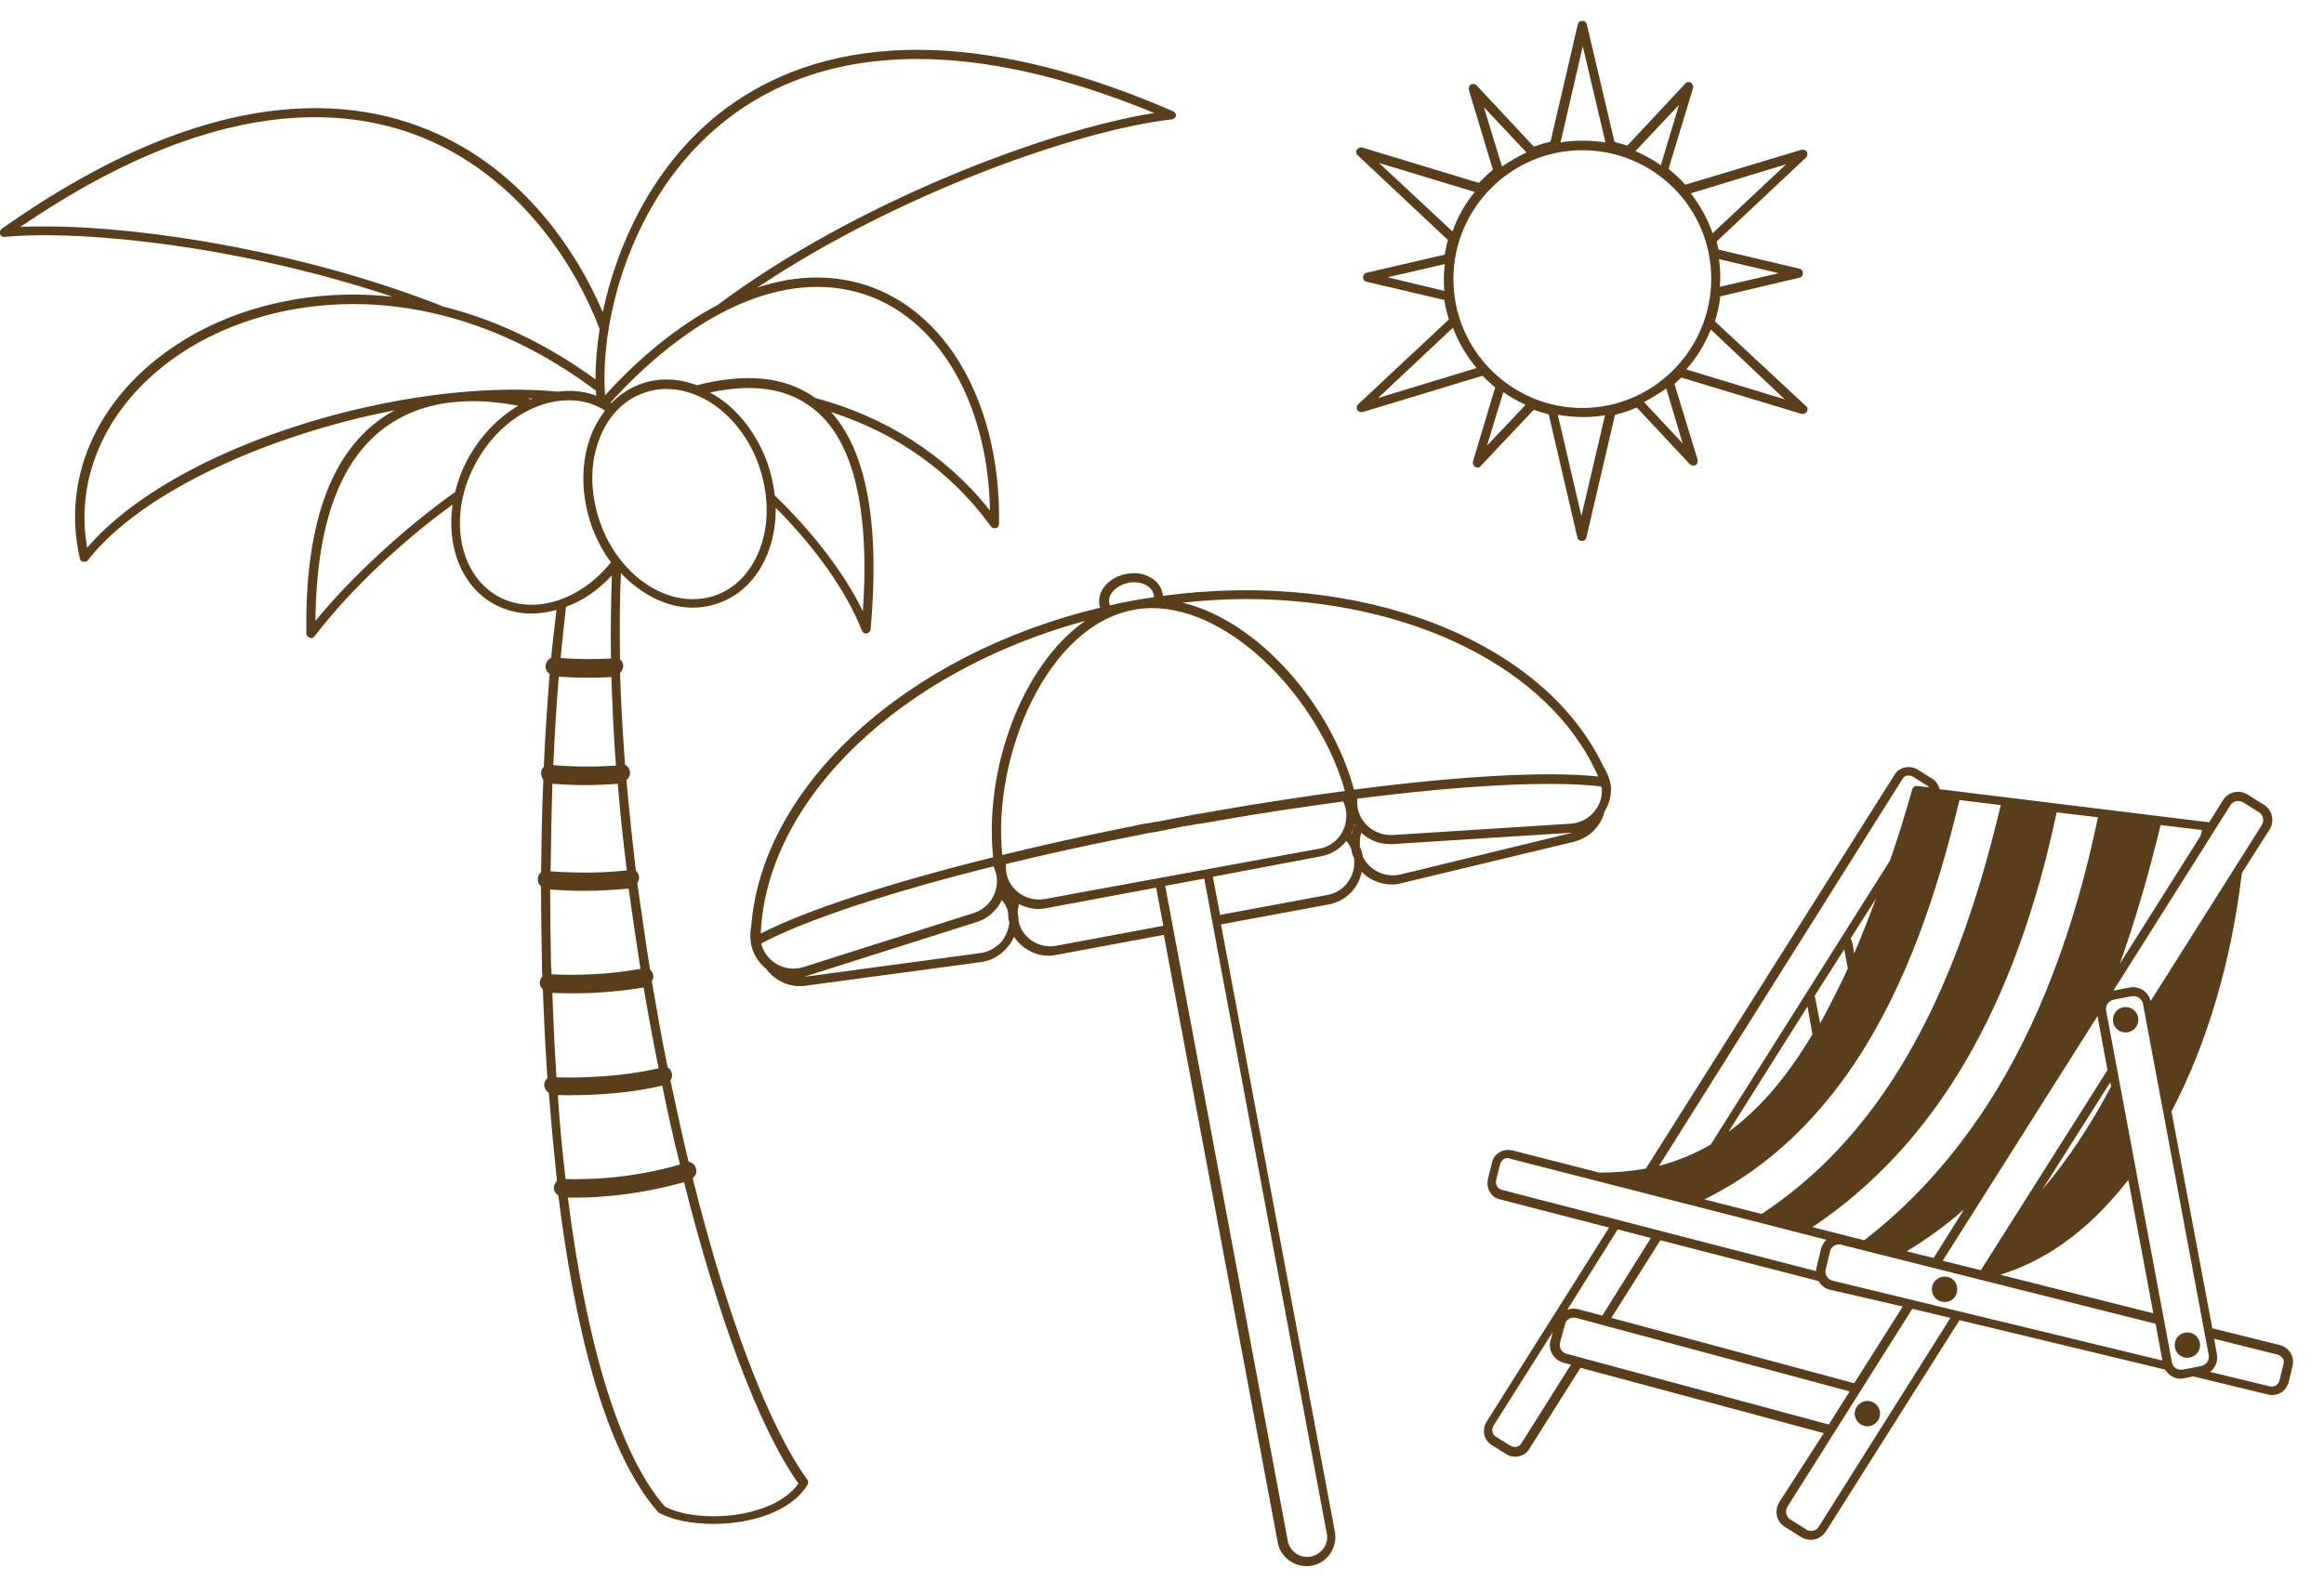 <?xml version="1.0" encoding="utf-8"?>
<!-- Generator: Adobe Illustrator 26.1.0, SVG Export Plug-In . SVG Version: 6.00 Build 0)  -->
<svg version="1.1" id="レイヤー_1" xmlns="http://www.w3.org/2000/svg" xmlns:xlink="http://www.w3.org/1999/xlink" x="0px"
	 y="0px" viewBox="0 0 512 348.1" style="enable-background:new 0 0 512 348.1;" xml:space="preserve">
<style type="text/css">
	.st0{fill:#5A3E19;}
</style>
<path class="st0" d="M377.8,70.8c0.6-1.8,1-3.7,1.2-5.5l17.4-4.1c0.5-0.1,0.8-0.5,0.8-1c0-0.5-0.3-0.9-0.8-1l-17.8-4.2
	c-0.1-0.6-0.3-1.2-0.4-1.8l19.7-18.5c0.3-0.3,0.4-0.8,0.2-1.2c-0.2-0.4-0.7-0.6-1.2-0.5l-25.6,7.7c-1.1-1.3-2.4-2.4-3.7-3.5
	l5.4-17.8c0.1-0.4-0.1-0.9-0.5-1.2c-0.4-0.2-0.9-0.2-1.2,0.2l-12.8,13.7c-0.9-0.3-1.8-0.6-2.8-0.8l-6.1-25.9c-0.1-0.5-0.5-0.8-1-0.8
	c-0.5,0-0.9,0.3-1,0.8l-6,25.8c-1.2,0.3-2.5,0.7-3.7,1.1l-12.6-13.5c-0.3-0.3-0.8-0.4-1.2-0.2c-0.4,0.2-0.6,0.7-0.5,1.2l5.3,17.6
	c-1.1,0.9-2.1,1.9-3.1,2.9l-25.7-7.8c-0.4-0.1-0.9,0.1-1.2,0.5c-0.2,0.4-0.2,0.9,0.2,1.2L319,52.9c-0.3,1-0.5,2.1-0.7,3.2l-17.2,4
	c-0.5,0.1-0.8,0.5-0.8,1c0,0.5,0.3,0.9,0.8,1l17.1,4c0.2,1.5,0.6,2.9,1,4.3l-20,18.7c-0.3,0.3-0.4,0.8-0.2,1.2
	c0.2,0.4,0.7,0.6,1.2,0.5l26.4-8c0.9,0.9,1.9,1.8,2.8,2.6l-4.9,16.3c-0.1,0.4,0.1,0.9,0.5,1.2c0.4,0.2,0.9,0.2,1.2-0.2l11.7-12.4
	c1.1,0.4,2.2,0.7,3.3,1l6.3,27.1c0.1,0.5,0.5,0.8,1,0.8c0.5,0,0.9-0.3,1-0.8l6.3-27c1.6-0.4,3.2-0.9,4.8-1.6l11.7,12.5
	c0.3,0.3,0.8,0.4,1.2,0.2c0.4-0.2,0.6-0.7,0.5-1.2l-5.1-16.7c0.5-0.5,1-0.9,1.5-1.4l26.5,8c0.4,0.1,0.9-0.1,1.2-0.5
	c0.2-0.4,0.2-0.9-0.2-1.2L377.8,70.8z M348.6,89.9c-15.7,0-28.4-12.8-28.4-28.4c0-15.7,12.8-28.4,28.4-28.4S377,45.7,377,61.4
	C377,77.1,364.2,89.9,348.6,89.9z M378.9,63.2c0-0.6,0.1-1.2,0.1-1.8c0-1.4-0.1-2.9-0.3-4.3l13.2,3.1L378.9,63.2z M377.3,51.4
	c-1.1-3.2-2.8-6.2-4.8-8.8l21-6.4L377.3,51.4z M365.9,36.4c-1.7-1.2-3.6-2.2-5.6-3.1l9.6-10.2L365.9,36.4z M348.7,10.2l5,21.2
	c-1.7-0.3-3.4-0.4-5.1-0.4c-1.6,0-3.2,0.1-4.8,0.4L348.7,10.2z M326.9,23.6l9.4,10c-1.9,0.9-3.7,1.9-5.4,3.1L326.9,23.6z
	 M303.8,35.9l21.1,6.4c-2.1,2.6-3.8,5.5-4.9,8.7L303.8,35.9z M305.7,61.1l12.6-2.9c-0.1,1.1-0.2,2.2-0.2,3.3c0,0.9,0,1.7,0.1,2.6
	L305.7,61.1z M320.1,72.2c1.2,3.3,3,6.2,5.2,8.9l-21.7,6.6L320.1,72.2z M331.2,86.4c1.5,1.1,3.2,2,4.9,2.8l-8.5,9L331.2,86.4z
	 M348.4,113.7l-5.2-22.3c1.8,0.3,3.6,0.5,5.4,0.5c1.7,0,3.4-0.1,5-0.4L348.4,113.7z M370.7,97.7l-8.5-9.1c1.7-0.9,3.3-1.9,4.9-3
	L370.7,97.7z M371.5,81.4c2.3-2.6,4.1-5.5,5.4-8.8L393.2,88L371.5,81.4z"/>
<path class="st0" d="M258.4,24.5C204.1,1,173.3,12.5,157,26.2c-13.5,11.4-21.1,27.8-24.2,42.6c-6-14.1-16.9-29-32.8-37.5
	c-18.8-10.1-51.3-15-99.6,19.1c-0.4,0.3-0.5,0.7-0.4,1.2c0.2,0.4,0.6,0.7,1,0.6c18.8-1.7,54,2.6,85.5,13.2
	c-18.1-2-34.2,2.4-45.6,9.3c-18.7,11.3-27.6,29.8-23.3,48.4c0.1,0.4,0.4,0.7,0.8,0.7c0.1,0,0.1,0,0.2,0c0.3,0,0.6-0.1,0.8-0.4
	C31.3,108.2,59.5,95.7,87,90.4c-0.1,0.1-0.2,0.1-0.4,0.2c-13.1,7.3-19.5,23.8-19.1,49c0,0.4,0.3,0.8,0.7,0.9c0.1,0,0.2,0.1,0.3,0.1
	c0.3,0,0.6-0.1,0.8-0.4c7.5-9.8,18.8-20.6,30.4-29c-1.3,9.2,1.9,17.9,9.1,21.9c2.6,1.4,5.4,2.1,8.3,2.1c1.8,0,3.7-0.3,5.5-0.8
	c-0.4,3.3-0.8,6.9-1.2,10.6c-0.7,0.3-1.1,0.9-1.2,1.7c-0.1,0.7,0.3,1.4,0.9,1.8c-0.5,6.4-1,13.3-1.3,20.5c-0.4,0.3-0.6,0.8-0.6,1.3
	c0,0.6,0.2,1.1,0.5,1.5c-0.3,6.6-0.4,13.5-0.5,20.4c-0.4,0.3-0.7,0.8-0.7,1.4c-0.1,0.7,0.2,1.3,0.7,1.7c0,5.8,0.1,11.6,0.2,17.5
	c0,0.8,0,1.5,0.1,2.3c-0.3,0.3-0.5,0.8-0.6,1.3c0,0.6,0.2,1.2,0.7,1.6c0.2,5.6,0.5,12.3,1,19.6c-0.4,0.3-0.7,0.9-0.7,1.4
	c0,0.8,0.4,1.4,1,1.8c0.5,6.2,1.1,12.7,1.8,19.4c-0.4,0.4-0.6,0.9-0.7,1.4c0,0.8,0.4,1.5,1,1.8c3.4,27.3,9.8,56,22,69.8
	c0.1,0.1,0.2,0.2,0.3,0.2c3,1.6,7.3,2.4,11.9,2.4c8.1,0,17-2.6,20.7-8.6c0.2-0.3,0.2-0.8,0-1.1c-8.8-12.1-17.9-36.8-25.3-66.5
	c0.7-0.5,1-1.4,0.7-2.2c-0.2-0.8-0.9-1.3-1.6-1.4c-1.4-5.8-2.7-11.8-4-17.9c0.3-0.5,0.5-1,0.3-1.6c-0.1-0.6-0.5-1-0.9-1.3
	c-1.3-6.2-2.4-12.6-3.5-19c0.3-0.4,0.4-0.9,0.3-1.4c-0.1-0.5-0.4-0.9-0.7-1.2c-1-6.3-1.9-12.7-2.8-19c0.3-0.4,0.4-0.9,0.4-1.4
	c-0.1-0.5-0.3-1-0.7-1.3c-0.8-6.7-1.5-13.4-2.1-20c0.5-0.4,0.9-1.1,0.8-1.8c-0.1-0.7-0.5-1.3-1.1-1.6c-0.5-6.9-0.9-13.6-1.1-20.2
	c0.4-0.4,0.7-1,0.7-1.6c0-0.6-0.3-1.1-0.7-1.4c-0.1-6.6-0.1-12.9,0.2-19c1.6,1.7,3.3,3.1,5.2,4.3c3.4,2.2,7.1,3.3,10.6,3.3
	c1.9,0,3.8-0.3,5.7-1c5.2-1.8,9.2-6.1,11.2-12c1-2.8,1.4-5.9,1.4-9c8.3,8.3,15.5,18.1,19,27.1c0.2,0.4,0.5,0.6,0.9,0.6
	c0,0,0.1,0,0.1,0c0.5-0.1,0.8-0.4,0.9-0.9c2.1-23.2-0.9-39.3-8.7-47.9c14.1,4.5,26.5,13.1,35.2,25.2c0.2,0.3,0.5,0.4,0.8,0.4
	c0.1,0,0.2,0,0.3,0c0.4-0.1,0.7-0.5,0.7-0.9c0.4-25.1-10.4-45.5-27.7-52.1c-8-3-16.7-3-25.6,0c30.4-20.4,70.3-34.7,91.4-37.1
	c0.4-0.1,0.8-0.4,0.9-0.8C259.1,25.1,258.8,24.7,258.4,24.5z M117,88c-0.3-0.1-0.5-0.1-0.8-0.2c0.4,0,0.7,0,1.1,0
	C117.2,87.9,117.1,88,117,88z M10,49.9c-1.9,0-3.7,0-5.5,0.1c45.8-31.3,76.6-26.6,94.5-16.9c16.5,8.9,27.6,24.9,33.1,39.4
	c-0.6,3.9-0.9,7.6-0.9,11.1c-11.3-8.2-22.6-13.3-33.4-16C68.1,55.8,32.6,49.9,10,49.9z M19.2,120.7c-3-17,5.6-33.8,22.8-44.2
	c9.3-5.6,21.7-9.5,35.8-9.5c16.3,0,35,5.2,53.5,19.1c0,0.4,0,0.8,0.1,1.1c-2.7-1-5.6-1.3-8.5-0.9C109.3,85,92.5,86.6,75.3,91
	C50.5,97.4,29.7,108.4,19.2,120.7z M69.5,136.8c0.2-22.8,6.2-37.7,18.1-44.4c5.1-2.9,10.8-4,16.6-4c3.4,0,6.7,0.4,10,1
	c-4.3,2.5-8.1,6.4-10.9,11.3c-1.4,2.5-2.4,5.1-3,7.7C88.2,117,76.7,128,69.5,136.8z M109.7,131.4c-8.9-5-11.1-18.3-4.7-29.7
	c4.7-8.5,12.8-13.5,20.3-13.5c2.6,0,5.1,0.6,7.4,1.9c0.2,0.1,0.4,0.3,0.6,0.4c-1.4,1.8-2.6,3.9-3.4,6.3c-2,5.8-1.8,12.6,0.4,19
	c1.1,3,2.5,5.7,4.3,8.1C127.9,132.3,117.5,135.7,109.7,131.4z M134.8,126.8c-0.2,5.9-0.3,12-0.2,18.3c-3.5,0.2-7.3,0.2-11.1-0.1
	c0.4-4,0.8-7.7,1.2-11.3C128.4,132.4,131.8,130,134.8,126.8z M141.1,213.5c-6.1,1.1-13.1,1.5-19.6,1.2c0-0.6,0-1.2-0.1-1.8
	c-0.1-5.6-0.2-11.3-0.2-16.9c2.5,0.2,4.9,0.3,7.4,0.3c3.3,0,6.7-0.2,9.9-0.5C139.3,201.7,140.2,207.6,141.1,213.5z M145.1,235.4
	c-3.9,0.9-8.2,1.5-12.7,1.8c-3.1,0.2-6.7,0.3-9.8,0.2c-0.4-6-0.7-12.2-0.9-18.6c2.9,0.1,5.8,0.1,8.8,0c3.9-0.2,7.7-0.6,11.3-1.2
	C142.8,223.5,143.9,229.5,145.1,235.4z M149.8,256.6c-4.7,1.4-11,2.6-16.7,3c-2.9,0.2-5.7,0.3-8.5,0.2c-0.7-5.9-1.3-12.1-1.7-18.5
	c3.1,0.1,6.7,0,9.8-0.2c4.6-0.3,9.1-0.9,13.2-1.9C147.1,245.2,148.4,251,149.8,256.6z M121.3,192c0.1-6.6,0.2-13,0.4-19.3
	c2.4,0.2,4.8,0.3,7.2,0.3c2.4,0,4.8-0.1,7.2-0.3c0.5,6.3,1.2,12.7,2,19.1C132.6,192.4,126.9,192.4,121.3,192z M121.9,168.6
	c0.3-6.8,0.7-13.4,1.2-19.5c4,0.3,7.9,0.3,11.6,0.1c0.2,6.4,0.5,12.9,1,19.5C131.2,169,126.6,169,121.9,168.6z M146.5,332
	c-9.9-11.3-17.2-35.2-21.4-68.1c2.7,0,5.5,0,8.3-0.3c5.8-0.4,12.3-1.7,17.3-3.1c7.4,29.4,16.4,54,25.2,66.4
	C170.4,334.7,153.9,335.8,146.5,332z M167.6,120.4c-1.8,5.3-5.4,9.2-10,10.8c-4.6,1.6-9.8,0.9-14.6-2.1c-4.8-3-8.7-8-10.8-14
	c-2.1-6-2.3-12.3-0.4-17.7c1.8-5.3,5.4-9.2,10-10.8c1.6-0.6,3.3-0.9,5-0.9c3.2,0,6.5,1,9.6,2.9c4.8,3,8.7,8,10.8,14
	C169.3,108.7,169.5,115,167.6,120.4z M190.1,134.7c-4.2-8.7-11.4-17.8-19.4-25.5c-0.3-2.4-0.8-4.8-1.6-7.1
	c-2.3-6.4-6.4-11.8-11.6-15c-0.4-0.2-0.7-0.4-1.1-0.6c9.2-2,16.4-1,21.9,2.9C187.7,95.9,191.7,111.2,190.1,134.7z M191.7,65.3
	c15.8,6,26,24.3,26.4,47.2c-9.7-12.3-23.3-20.8-38.5-24.8c0,0-0.1-0.1-0.1-0.1c-6.5-4.6-15.1-5.5-26-2.7c-4.1-1.6-8.4-1.7-12.3-0.3
	c-2.5,0.9-4.6,2.3-6.5,4.2c-0.1,0-0.1-0.1-0.2-0.1C153.9,67.4,174.6,58.9,191.7,65.3z M158.1,67.2c-8.3,4.4-16.7,11-24.8,19.9
	c-1.2-16.9,5.9-43.3,25-59.3C167.5,20,181.5,13,202.1,13c14.1,0,31.3,3.3,52.2,11.9C230.3,28.7,187.9,44.9,158.1,67.2z"/>
<path class="st0" d="M354.9,173.5c0-0.4-0.1-0.9-0.2-1.3c0-0.1,0-0.2-0.1-0.3c0,0,0,0,0,0c-0.3-1-0.7-2-1.3-2.9
	c-13.3-28.1-53.6-43.6-97.1-37.7c0-0.2,0-0.4-0.1-0.6c-0.3-1.5-1.3-2.8-2.9-3.6c-1.5-0.8-3.3-1-5.1-0.6c-1.8,0.3-3.4,1.2-4.5,2.4
	c-1.2,1.3-1.6,2.9-1.4,4.4c0,0.2,0.1,0.4,0.2,0.6c-42.7,10.2-74.6,39.3-76.9,70.3c-0.2,1-0.3,2.1-0.1,3.2c0,0,0,0,0,0
	c0,0.1,0,0.2,0,0.3c0.1,0.4,0.2,0.8,0.3,1.3c0.6,1.8,1.7,3.4,3.1,4.5c1.7,2.3,4.4,3.8,7.4,3.8c0.4,0,0.8,0,1.3-0.1l38.6-5.2
	c2.4-0.3,4.6-1.6,6.1-3.6c0.5-0.6,0.9-1.3,1.2-2c1.7,2.6,4.6,4.2,7.7,4.2c0.6,0,1.1-0.1,1.7-0.2l23.6-4.4l25.1,133.9
	c0.3,1.7,1.3,3.1,2.7,4.1c1.1,0.7,2.3,1.1,3.6,1.1c0.4,0,0.8,0,1.2-0.1c0,0,0,0,0,0c3.4-0.6,5.7-4,5.1-7.4l-25.1-133.9l23.7-4.4
	c3.8-0.7,6.6-3.6,7.3-7.2c1.7,1.8,4.1,2.8,6.7,2.8c0.7,0,1.4-0.1,2.1-0.3l37.9-9.1c2.4-0.6,4.4-2,5.7-4.1c0.5-0.8,0.9-1.7,1.1-2.6
	C354.5,177.2,355,175.4,354.9,173.5z M230.2,198.1c-4,0.7-7.8-1.9-8.5-5.8c-0.1-0.7-0.1-1.3-0.1-1.9c8.6-2.1,17.6-4.1,26.8-5.9
	c0.3-0.1,0.7-0.1,1-0.2c1.2-0.2,2.3-0.5,3.5-0.7c0.4-0.1,0.8-0.2,1.3-0.2c1.5-0.3,3-0.6,4.5-0.9c1.5-0.3,3-0.6,4.5-0.8
	c0.4-0.1,0.9-0.2,1.3-0.2c1.2-0.2,2.3-0.4,3.5-0.6c0.4-0.1,0.7-0.1,1.1-0.2c9.1-1.6,18.1-2.9,26.8-4.1c0.3,0.6,0.5,1.2,0.6,1.9
	c0.7,4-1.9,7.8-5.8,8.5L230.2,198.1z M219.3,192c0.6,1.9,0.4,3.8-0.5,5.6c-0.9,1.7-2.4,3-4.3,3.6c0,0,0,0,0,0L177,213.1
	c-1.9,0.6-3.8,0.4-5.6-0.5c-1.7-0.9-3-2.4-3.6-4.3c0-0.1-0.1-0.3-0.1-0.4c9.8-5.2,28.3-11.3,51.2-17
	C219,191.3,219.2,191.7,219.3,192z M249.7,134.4c1.4-0.3,2.7-0.4,4.1-0.4c17.9,0,37,20.6,42.5,40.3c-8.9,1.2-18.3,2.6-28,4.3
	c-0.2,0-0.3,0.1-0.5,0.1c-3.1,0.5-6.3,1.1-9.4,1.7c-1.5,0.3-2.9,0.6-4.4,0.8c-0.4,0.1-0.8,0.2-1.3,0.2c-1.1,0.2-2.2,0.4-3.3,0.7
	c-0.4,0.1-0.7,0.1-1.1,0.2c-9.6,1.9-18.8,4-27.5,6.1C218.6,166.5,230.7,137.9,249.7,134.4z M298.4,181.6c0,0,0.1,0.1,0.1,0.1
	c-0.3,0.6-0.5,1.3-0.7,2c0,0-0.1-0.1-0.1-0.1C298,183,298.3,182.3,298.4,181.6z M299,177.1c0-0.4,0-0.8,0-1.1
	c23.4-3,42.8-4,53.8-2.7c0,0.1,0,0.3,0.1,0.4c0.3,4-2.8,7.5-6.8,7.8l-39.3,2.5c0,0,0,0,0,0C302.7,184.2,299.2,181.1,299,177.1z
	 M352.1,171.1c-11.4-1.2-30.7-0.1-53.8,2.9c-5-18.5-21-37.2-37.8-41.2c4.8-0.5,9.5-0.8,14.1-0.8C310.5,132.1,341.5,147,352.1,171.1z
	 M244.4,132.9c-0.2-0.9,0.1-1.9,0.9-2.7c0.8-0.9,2-1.5,3.4-1.8c0.4-0.1,0.8-0.1,1.2-0.1c0.9,0,1.8,0.2,2.5,0.6
	c1,0.5,1.6,1.3,1.8,2.2c0,0.2,0,0.3,0,0.5c-1.6,0.2-3.2,0.5-4.9,0.8c-1.6,0.3-3.2,0.6-4.8,1C244.5,133.3,244.4,133.1,244.4,132.9z
	 M239.1,136.8c-14.2,9.9-22.3,33.1-20.3,52.1c-22.6,5.6-41,11.6-51.2,16.8C168.9,176,198.6,147.8,239.1,136.8z M220.9,207.2
	c-1.2,1.5-2.9,2.5-4.8,2.8l-38.6,5.2c0,0,0,0,0,0c-0.2,0-0.5,0-0.7,0.1c0.3-0.1,0.6-0.1,0.8-0.2l37.5-11.9c2.4-0.7,4.3-2.4,5.5-4.6
	c0-0.1,0.1-0.2,0.1-0.3c0.7,0.8,1.2,1.7,1.4,2.8c0,0.6,0,1.3,0.2,1.9c0,0.1,0,0.2,0.1,0.2C222.2,204.7,221.7,206,220.9,207.2z
	 M232.7,208.4c-3.8,0.7-7.5-1.7-8.3-5.4c0-0.5,0-1-0.1-1.4c0-0.2-0.1-0.4-0.1-0.6c0-0.6,0.2-1.2,0.3-1.8c1.3,0.7,2.8,1.1,4.4,1.1
	c0.6,0,1.1-0.1,1.7-0.2l24.1-4.5l1.6,8.4L232.7,208.4z M288.8,343c-1.1,0.2-2.3,0-3.3-0.7c-1-0.7-1.6-1.7-1.8-2.8l-27-144.3l8.6-1.6
	l27,144.3C292.8,340.2,291.2,342.5,288.8,343z M292.5,197.2l-23.7,4.4l-1.6-8.4l23.8-4.5c2.2-0.4,4.2-1.6,5.6-3.4
	c0.5,0.5,0.8,1.1,1.1,1.8c0,0.2,0.1,0.4,0.1,0.6c0.1,0.5,0.3,0.9,0.5,1.4C298.8,192.9,296.3,196.5,292.5,197.2z M308.5,192.7
	c-3.4,0.8-6.9-1-8.3-4c0-0.1,0-0.1,0-0.2c-0.1-0.6-0.3-1.3-0.6-1.9c-0.1-1.1,0-2.1,0.3-3.1c1.7,1.6,3.9,2.5,6.3,2.5
	c0.2,0,0.4,0,0.6,0l39.3-2.5c0.2,0,0.4,0,0.7-0.1c-0.1,0-0.3,0.1-0.4,0.1L308.5,192.7z"/>
<g>
	<path class="st0" d="M411.4,308.7c-1.5,0-2.8,1.3-2.8,2.8c0,1.5,1.3,2.8,2.8,2.8c1.5,0,2.8-1.3,2.8-2.8
		C414.2,310,413,308.7,411.4,308.7z"/>
	<path class="st0" d="M502.3,296.4l-14.9-3.7l-9-47.8c7.8-14.8,13.2-33,15.5-52.5l6.1-9.6c1.2-1.9,0.6-4.4-1.3-5.5l-3.5-2.2
		c-1.9-1.2-4.4-0.6-5.5,1.3l-3,4.8l-59.4-7.3c-0.2-1-0.8-1.8-1.6-2.3l-3.2-2c-0.8-0.5-1.8-0.7-2.8-0.5c-1,0.2-1.8,0.8-2.3,1.6
		l-54.8,86.8c-3.4,0.6-6.8,0.9-10.2,0.9l-19.2-4.9c-1-0.2-2-0.1-2.8,0.4c-0.9,0.5-1.5,1.3-1.7,2.3l-0.9,3.6c-0.2,1-0.1,2,0.4,2.8
		c0.5,0.9,1.3,1.5,2.3,1.7l24,6.2l-27,42.8c-0.5,0.8-0.7,1.8-0.5,2.8c0.2,1,0.8,1.8,1.6,2.3l3.2,2c0.6,0.4,1.3,0.6,2,0.6
		c0.3,0,0.6,0,0.8-0.1c1-0.2,1.8-0.8,2.3-1.6l11.3-17.9l53.6,14.4L392,331c-1.2,1.9-0.6,4.4,1.3,5.5l3.5,2.2
		c0.6,0.4,1.4,0.6,2.1,0.6c0.3,0,0.6,0,0.9-0.1c1-0.2,1.9-0.9,2.5-1.8l29.4-46.5l45.3,10.9c0.7,1.2,2,2,3.4,2c0.2,0,0.5,0,0.8-0.1
		l2-0.4l16.5,4c0.3,0.1,0.6,0.1,0.9,0.1c0.7,0,1.3-0.2,1.9-0.5c0.8-0.5,1.4-1.3,1.7-2.3l0.9-3.7
		C505.5,298.9,504.3,296.9,502.3,296.4z M491.4,177.4c0.4-0.6,1-0.9,1.7-0.9c0.4,0,0.7,0.1,1.1,0.3l3.5,2.2c0.9,0.6,1.2,1.8,0.6,2.8
		l-24.5,38.8c-0.5-2.1-2.5-3.4-4.6-3l-3.6,0.7L491.4,177.4z M474.4,289.4l-33.7-8.5c4.7-1.5,9.3-3.7,13.7-6.8
		c5.2-3.6,10-8.4,14.5-14.1L474.4,289.4z M449.9,262.2l15-23.7l0.2,0.9C460.5,248.1,455.5,255.6,449.9,262.2z M436.4,279.9l-8.4-2.1
		l34.1-53.9l2.2,11.9L436.4,279.9z M426,277.2l-5.7-1.4c-0.1,0-0.1-0.1-0.2-0.1c4.5-2.7,8.6-5.7,12.6-9.2L426,277.2z M476,181.8
		l9.1,1.1c-0.1,0.4-0.2,0.8-0.3,1.3l-17.8,28.2C470.3,203.2,473.3,193,476,181.8z M462.2,180.1c-5.2,25.1-13.4,46.4-24.4,63.4
		c-7.6,11.7-16.6,21.7-27.1,29.8l-11.4-2.9c27-18.1,44.7-48.3,53.8-91.4L462.2,180.1z M431.7,176.3l9.1,1.1
		c-3.8,15.8-10.1,38.5-22.7,58.7c-8.3,13.3-18.4,23.8-30,31.4l-12.6-3.2c11.7-5.8,20.9-14,28.3-23.4c0,0,0,0,0,0
		c2.4-3,4.6-6.2,6.6-9.4v0c0,0,0,0,0,0C422,212.9,427.9,191.9,431.7,176.3z M380.8,249.4l17.4-27.6l1.1,6.1
		C393.3,238,387.1,244.8,380.8,249.4z M399.8,219.4l6.5-10.2l0.8,4.2c-2,4.4-4.1,8.4-6.1,12.1L399.8,219.4z M407.7,206.8l5.6-8.8
		c-1.6,4.3-3.2,8.3-4.8,12.1l-0.4-2.3C408,207.4,407.9,207.1,407.7,206.8z M419.1,171.7c0.2-0.4,0.6-0.7,1.1-0.8c0.1,0,0.3,0,0.4,0
		c0.3,0,0.6,0.1,0.9,0.3l3.2,2c0.1,0.1,0.2,0.2,0.4,0.3l-2.7-0.3c-0.5-0.1-0.9,0.2-1.1,0.7c-1.6,5.6-3.2,10.8-4.9,15.7l-39.5,62.6
		c-3.8,2.2-7.6,3.7-11.4,4.7L419.1,171.7z M330.9,262.2c-0.4-0.1-0.8-0.4-1.1-0.8c-0.2-0.4-0.3-0.9-0.2-1.3l0.9-3.6
		c0.1-0.4,0.4-0.8,0.8-1.1c0.3-0.2,0.6-0.2,0.9-0.2c0.1,0,0.3,0,0.4,0.1l69.8,17.9c-0.6,0.5-1,1.2-1.2,2l-1,4.1
		c-0.1,0.3-0.1,0.5-0.1,0.8L330.9,262.2z M419.2,287.9l-10.7,16.9L355,290.4l10.8-17.1l34.9,9c0,0,0,0,0,0.1
		c0.6,0.9,1.4,1.6,2.5,1.8L419.2,287.9z M356.4,270.9l7.3,1.9L353,289.9l-5.3-1.4c-0.8-0.2-1.6-0.2-2.4,0.1L356.4,270.9z M335.2,318
		c-0.2,0.4-0.6,0.7-1.1,0.8c-0.4,0.1-0.9,0-1.3-0.2l-3.2-2c-0.4-0.2-0.7-0.6-0.8-1.1c-0.1-0.4,0-0.9,0.2-1.3l13.1-20.7l-0.5,1.9
		c0,0,0,0,0,0c-0.6,2.1,0.7,4.3,2.9,4.9l1.6,0.4L335.2,318z M345.1,298.3c-1.1-0.3-1.7-1.4-1.4-2.5l1.1-4c0.1-0.5,0.5-1,0.9-1.2
		c0.5-0.3,1-0.3,1.5-0.2l60.3,16.2l-4.6,7.3L345.1,298.3z M400.7,336.4c-0.3,0.5-0.7,0.8-1.3,0.9c-0.5,0.1-1.1,0-1.5-0.3l-3.5-2.2
		c-0.9-0.6-1.2-1.8-0.6-2.8l27.5-43.6l8.4,2L400.7,336.4z M403.7,282.2c-1.1-0.3-1.7-1.4-1.5-2.4l1-4.1c0.2-0.9,1.1-1.5,2-1.5
		c0.2,0,0.3,0,0.5,0.1l69.2,17.4l1.5,8.1L403.7,282.2z M478.5,300.2l-14.5-77.5c-0.2-1.1,0.5-2.1,1.6-2.4l4.1-0.8c0.1,0,0.3,0,0.4,0
		c0.9,0,1.8,0.7,2,1.6l14.5,77.5c0.2,1.1-0.5,2.1-1.6,2.4l-4.1,0.8C479.7,302,478.7,301.3,478.5,300.2z M503.1,300.5l-0.9,3.7
		c-0.1,0.4-0.4,0.8-0.8,1.1c-0.4,0.2-0.9,0.3-1.3,0.2l-13.2-3.2c1.2-0.9,1.8-2.4,1.5-3.9l-0.6-3.4l14,3.5c0.4,0.1,0.8,0.4,1.1,0.8
		C503.1,299.5,503.2,300,503.1,300.5z"/>
	<path class="st0" d="M484.7,296.4c0-1.5-1.2-2.8-2.8-2.8c-1.5,0-2.8,1.2-2.8,2.8c0,1.5,1.2,2.8,2.8,2.8
		C483.4,299.2,484.7,298,484.7,296.4z"/>
	<path class="st0" d="M428.4,281.3c-1.5,0-2.8,1.2-2.8,2.8c0,1.5,1.2,2.8,2.8,2.8s2.8-1.2,2.8-2.8
		C431.2,282.5,430,281.3,428.4,281.3z"/>
	<path class="st0" d="M468.3,221.9c-1.5,0-2.8,1.2-2.8,2.8s1.2,2.8,2.8,2.8c1.5,0,2.8-1.2,2.8-2.8S469.8,221.9,468.3,221.9z"/>
</g>
</svg>

